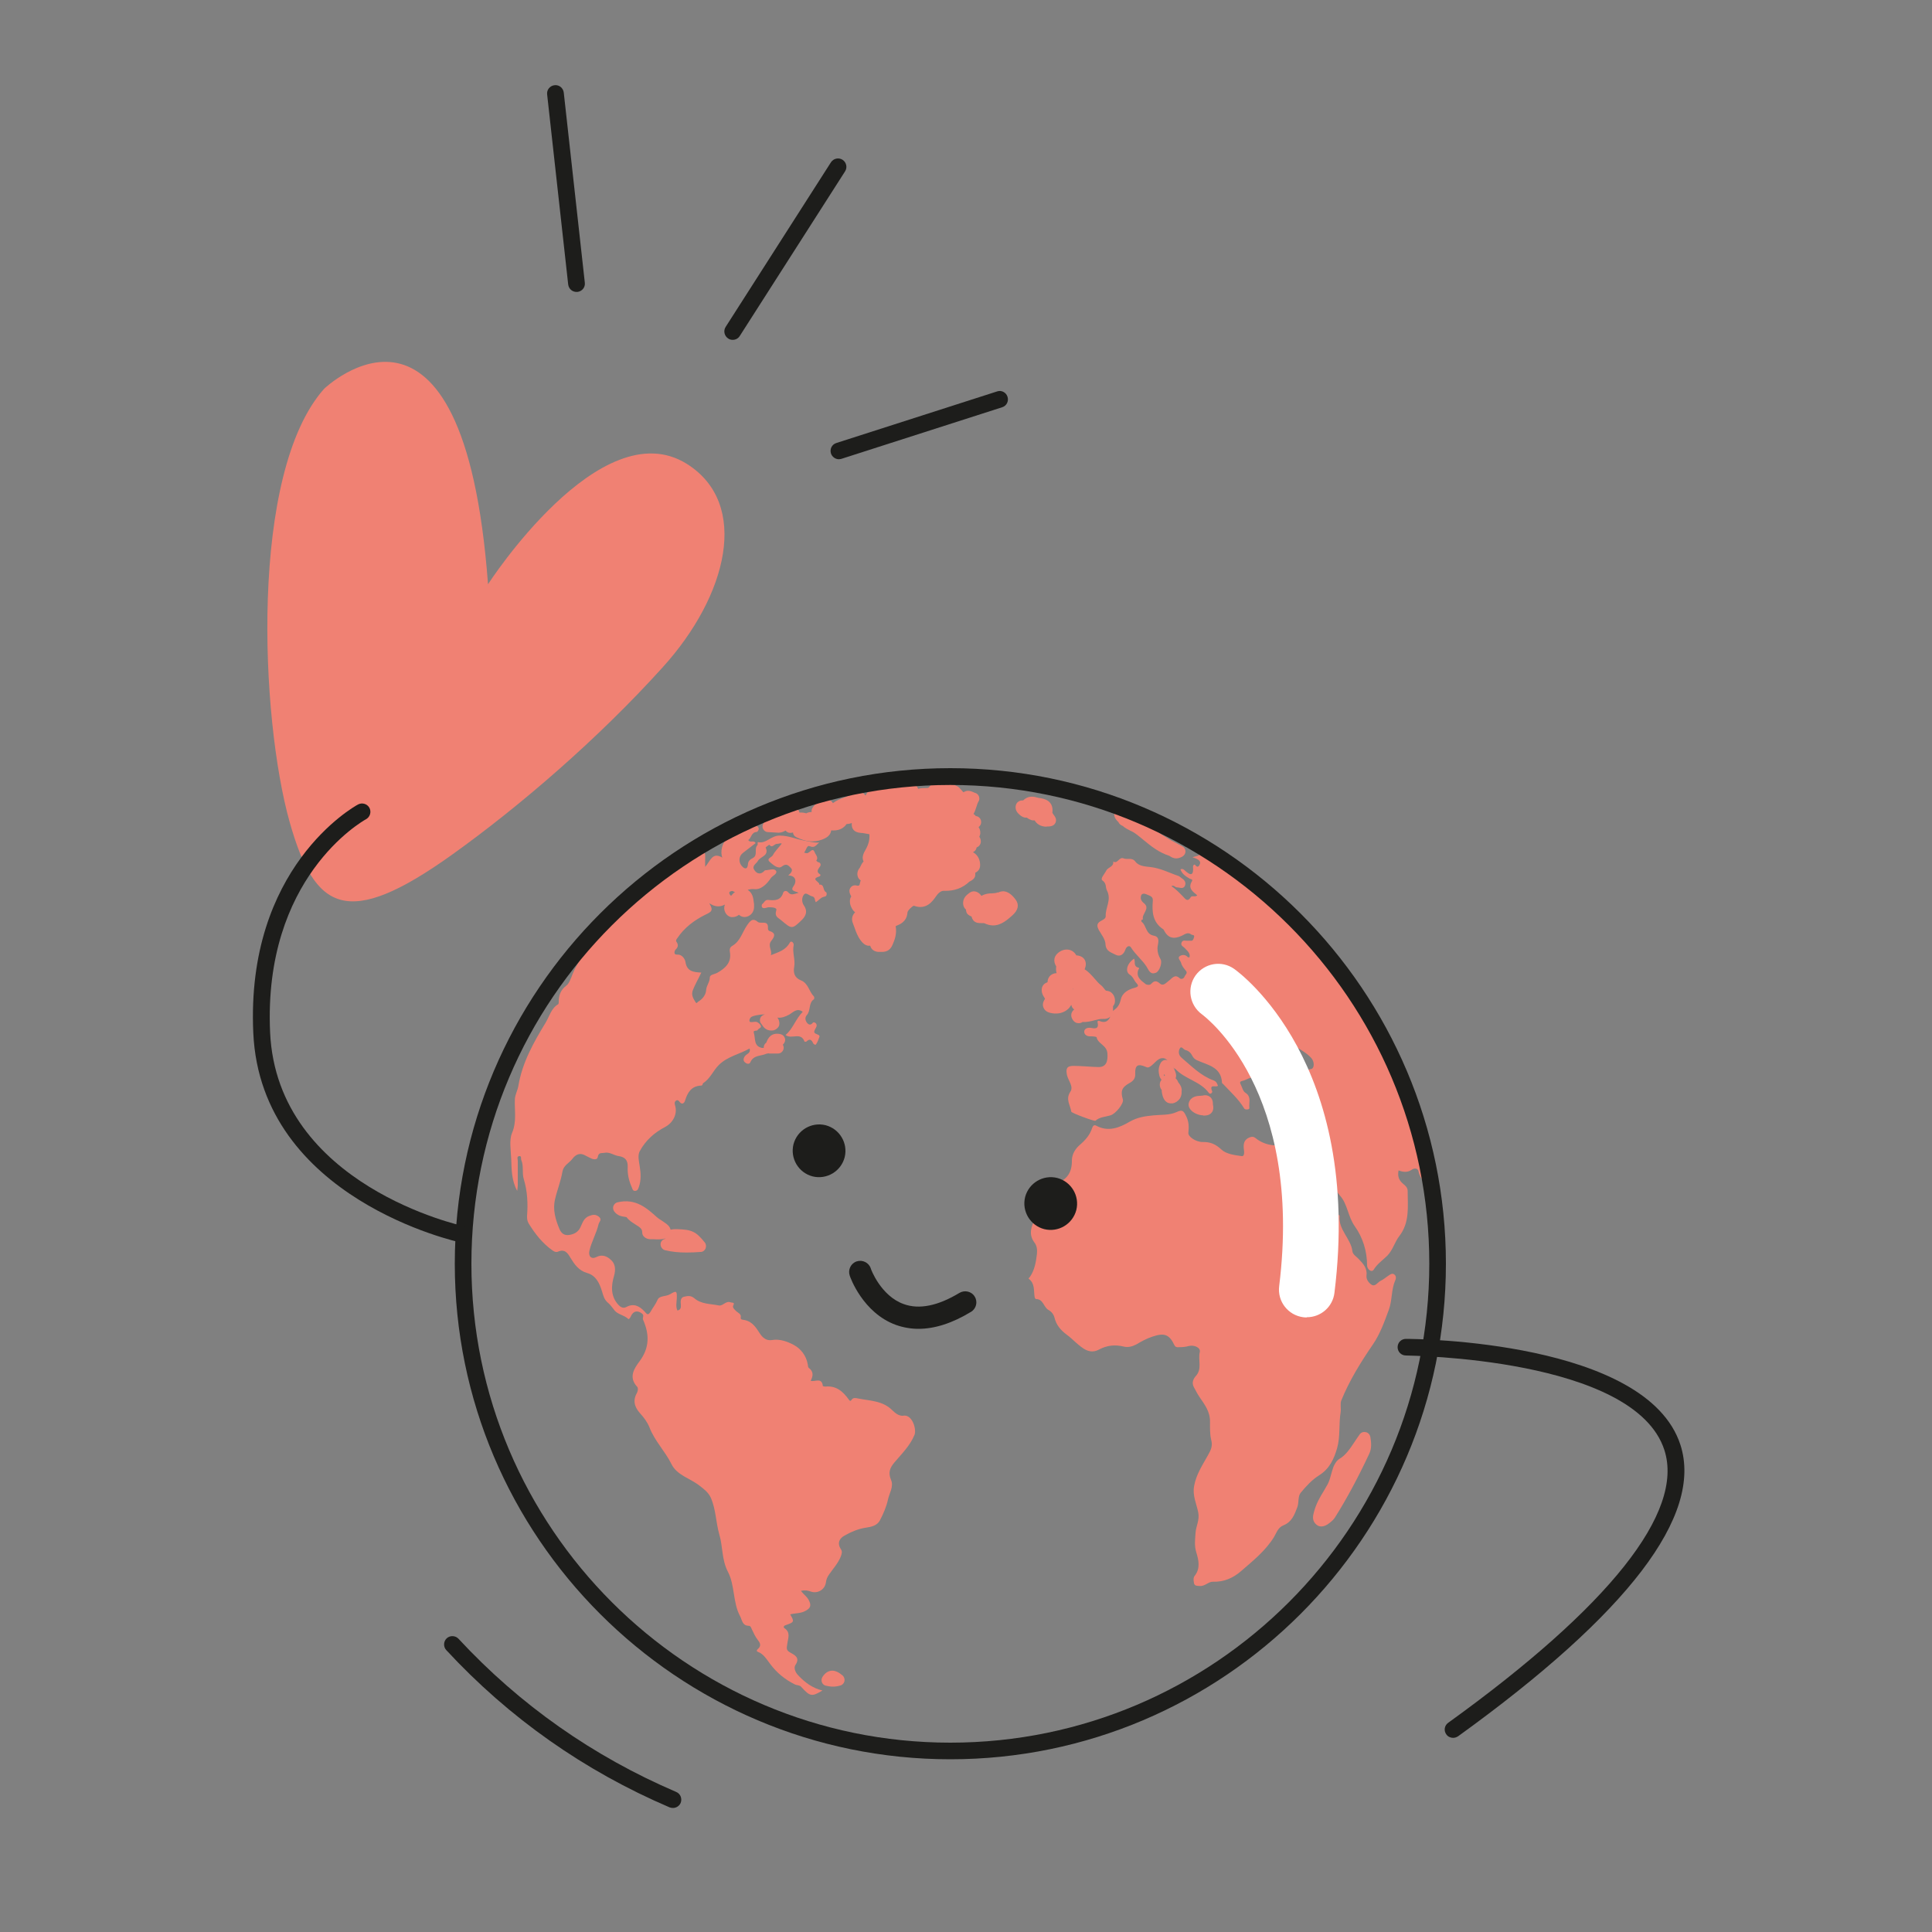 <?xml version="1.0" encoding="utf-8"?>
<svg xmlns="http://www.w3.org/2000/svg" fill="none" height="100%" overflow="visible" preserveAspectRatio="none" style="display: block;" viewBox="0 0 100 100" width="100%">
<rect x="0" y="0" width="100" height="100" fill="#808080" stroke="none"/>
<g id="uklid 1">
<path d="M25.26 30.24C25.26 30.24 31.08 21.21 35.55 24.01C38.83 26.07 37.67 30.82 34.3 34.54C30.94 38.26 26.9 41.73 23.41 44.23C17.96 48.13 16.29 47.15 14.99 42.54C13.48 37.17 12.9 24.47 16.78 20.12C16.78 20.12 23.99 13.2 25.26 30.24Z" fill="#F08173" id="Vector"/>
<path d="M50.47 45.34C50.47 45.34 50.49 45.24 50.48 45.17C50.5 45.17 50.52 45.15 50.54 45.14C50.78 44.99 50.73 44.73 50.72 44.63C50.68 44.4 50.56 44.22 50.36 44.11C50.4 44.09 50.44 44.06 50.47 44.03C50.51 43.99 50.54 43.92 50.55 43.86C50.61 43.84 50.66 43.81 50.71 43.74C50.76 43.67 50.78 43.57 50.76 43.48C50.75 43.41 50.72 43.36 50.69 43.31C50.72 43.25 50.74 43.18 50.74 43.1C50.74 42.99 50.71 42.89 50.65 42.81C50.75 42.74 50.8 42.62 50.78 42.5C50.76 42.36 50.65 42.25 50.51 42.24C50.49 42.21 50.45 42.17 50.39 42.13C50.46 42.01 50.5 41.88 50.54 41.76C50.57 41.66 50.6 41.56 50.65 41.48C50.7 41.4 50.7 41.31 50.67 41.22C50.64 41.14 50.57 41.07 50.48 41.04C50.45 41.04 50.43 41.02 50.4 41.01C50.28 40.96 50.1 40.88 49.92 40.98C49.89 41 49.87 41 49.87 41.01C49.85 40.99 49.8 40.94 49.77 40.9C49.73 40.86 49.69 40.81 49.65 40.77C49.42 40.55 48.8 40.5 48.54 40.52C48.32 40.54 48.18 40.61 48.1 40.73C48.07 40.78 48.05 40.79 47.88 40.79C47.77 40.79 47.67 40.79 47.52 40.83C47.48 40.7 47.37 40.53 46.99 40.54C46.71 40.5 46.45 40.57 46.23 40.63C46.03 40.68 45.85 40.73 45.68 40.7C45.3 40.64 44.98 40.81 44.8 41.18C44.77 41.13 44.72 41.08 44.67 41.05C44.53 40.97 44.34 40.97 44.21 41.06C44.08 41.14 43.92 41.2 43.75 41.26C43.54 41.33 43.31 41.42 43.11 41.57C43.02 41.4 42.84 41.34 42.59 41.43C42.42 41.49 42.19 41.58 42.04 41.84C42.01 41.9 42 41.97 42.01 42.03C41.92 42.03 41.83 42.05 41.76 42.08C41.76 42.08 41.75 42.09 41.74 42.1C41.61 42.06 41.49 42.05 41.38 42.06C41.36 41.94 41.27 41.84 41.14 41.82C40.56 41.71 39.9 42.03 39.52 42.61C39.46 42.7 39.45 42.82 39.5 42.91C39.55 43.01 39.65 43.07 39.75 43.07L40.28 43.1H40.3C40.45 43.1 40.57 43.04 40.66 42.99C40.72 43.06 40.8 43.11 40.89 43.11C40.95 43.11 41 43.1 41.05 43.09C41.05 43.1 41.05 43.12 41.05 43.13C41.07 43.22 41.13 43.29 41.21 43.33C41.43 43.44 41.72 43.55 42.05 43.55C42.27 43.55 42.5 43.5 42.74 43.37C42.94 43.26 43.01 43.1 43.02 42.98C43.38 43.01 43.65 42.9 43.82 42.65C43.92 42.65 44.01 42.63 44.09 42.6C44.07 42.75 44.11 42.86 44.16 42.93C44.24 43.04 44.38 43.1 44.55 43.11C44.63 43.11 44.71 43.13 44.78 43.14C44.85 43.15 44.91 43.16 45 43.18C45.02 43.46 44.96 43.71 44.78 44.02C44.64 44.26 44.62 44.44 44.7 44.59C44.62 44.67 44.57 44.77 44.54 44.84C44.53 44.87 44.51 44.9 44.5 44.92C44.4 45.03 44.35 45.2 44.39 45.34C44.41 45.44 44.47 45.52 44.55 45.57C44.53 45.63 44.51 45.69 44.5 45.76C44.5 45.78 44.49 45.81 44.46 45.83C44.43 45.85 44.38 45.85 44.33 45.83C44.24 45.81 44.13 45.83 44.06 45.9C43.99 45.97 43.95 46.07 43.97 46.16C43.98 46.25 44.02 46.32 44.06 46.4C43.92 46.6 44.03 46.9 44.05 46.93C44.1 47.05 44.17 47.15 44.26 47.22C44.16 47.32 44.03 47.52 44.15 47.8C44.18 47.88 44.21 47.96 44.24 48.04C44.31 48.24 44.39 48.47 44.56 48.69C44.64 48.8 44.76 48.92 44.93 48.95C44.97 48.95 45 48.95 45.04 48.95C45.06 49.01 45.09 49.08 45.15 49.14C45.21 49.2 45.32 49.27 45.49 49.27C45.51 49.27 45.53 49.27 45.54 49.27C45.57 49.27 45.61 49.27 45.65 49.27C45.8 49.27 46.05 49.24 46.19 48.92C46.3 48.67 46.43 48.35 46.36 47.94C46.36 47.94 46.38 47.92 46.44 47.9C46.56 47.85 46.94 47.71 46.97 47.23C46.98 47.13 47.19 46.92 47.3 46.88C47.94 47.12 48.27 46.65 48.45 46.39C48.63 46.13 48.78 46.1 48.88 46.11C49.4 46.12 49.82 45.97 50.18 45.63C50.27 45.59 50.43 45.51 50.48 45.33" fill="#F08173" id="Vector_2"/>
<path d="M70.69 74.13C70.57 74.1 70.45 74.14 70.38 74.24C70.28 74.38 70.19 74.51 70.1 74.65C69.86 75.01 69.65 75.32 69.33 75.51C69.16 75.61 69.06 75.83 69.02 75.92C68.97 76.06 68.93 76.2 68.89 76.34C68.84 76.53 68.79 76.7 68.71 76.84C68.65 76.95 68.58 77.06 68.52 77.17C68.33 77.48 68.13 77.81 68.01 78.26C67.97 78.41 67.89 78.68 68.1 78.88C68.17 78.95 68.26 79.01 68.39 79.01C68.51 79.01 68.66 78.96 68.84 78.81C68.92 78.74 69.02 78.67 69.1 78.54C69.69 77.6 70.26 76.55 70.88 75.23C71 74.96 70.98 74.67 70.93 74.38C70.91 74.26 70.82 74.16 70.71 74.13" fill="#F08173" id="Vector_3"/>
<path d="M51.65 46.18C51.57 46.23 51.47 46.23 51.34 46.24C51.18 46.24 50.99 46.26 50.8 46.37C50.71 46.24 50.59 46.16 50.47 46.14C50.36 46.12 50.24 46.15 50.12 46.26C50.03 46.33 49.84 46.48 49.85 46.76C49.85 46.81 49.87 46.98 50 47.08C50 47.15 50.02 47.23 50.06 47.29C50.13 47.37 50.21 47.41 50.29 47.44C50.3 47.52 50.34 47.58 50.38 47.64C50.5 47.78 50.67 47.78 50.79 47.78C50.82 47.78 50.85 47.78 50.89 47.78C50.91 47.78 50.94 47.78 50.93 47.78C51.1 47.86 51.26 47.9 51.4 47.9C51.83 47.9 52.16 47.59 52.4 47.38C52.7 47.11 52.76 46.84 52.58 46.58C52.17 46.01 51.82 46.11 51.64 46.21" fill="#F08173" id="Vector_4"/>
<path d="M58.1 42.74C58.23 42.86 58.38 42.93 58.51 43C58.58 43.03 58.66 43.07 58.72 43.11C58.88 43.22 59.03 43.35 59.18 43.47C59.57 43.79 59.97 44.12 60.53 44.3C60.6 44.35 60.72 44.43 60.89 44.43C60.98 44.43 61.09 44.4 61.21 44.33C61.3 44.27 61.36 44.18 61.36 44.07C61.36 43.96 61.3 43.86 61.2 43.81L60.92 43.66C60.73 43.56 60.55 43.47 60.39 43.36L60.04 43.14C59.49 42.79 58.97 42.46 58.52 41.99C58.44 41.91 58.3 41.75 58.09 41.75C57.97 41.75 57.85 41.81 57.77 41.91C57.68 42.02 57.56 42.25 57.89 42.55C57.94 42.67 58.04 42.72 58.11 42.75" fill="#F08173" id="Vector_5"/>
<path d="M54.18 42.78C54.25 42.78 54.33 42.78 54.41 42.76C54.51 42.74 54.58 42.68 54.63 42.59C54.67 42.5 54.67 42.4 54.63 42.32C54.6 42.26 54.56 42.2 54.52 42.15C54.5 42.12 54.48 42.09 54.47 42.07C54.55 41.43 54.03 41.34 53.83 41.31C53.78 41.31 53.73 41.29 53.68 41.28C53.33 41.17 53.11 41.28 52.96 41.43C52.88 41.43 52.79 41.43 52.7 41.5C52.64 41.54 52.55 41.65 52.57 41.84C52.59 42.04 52.78 42.18 52.86 42.24C52.97 42.31 53.06 42.33 53.16 42.32C53.16 42.32 53.16 42.32 53.16 42.33C53.31 42.44 53.44 42.48 53.55 42.46C53.65 42.63 53.84 42.79 54.18 42.79" fill="#F08173" id="Vector_6"/>
<path d="M34.44 64.12C34.3 64.14 34.19 64.26 34.19 64.4C34.19 64.54 34.28 64.67 34.42 64.71C34.79 64.8 35.15 64.83 35.53 64.83C35.77 64.83 36.01 64.82 36.27 64.8C36.38 64.8 36.48 64.72 36.52 64.62C36.56 64.52 36.55 64.4 36.48 64.31C36.02 63.74 35.81 63.64 35.02 63.62C34.93 63.62 34.82 63.62 34.71 63.65C34.69 63.56 34.64 63.46 34.51 63.36C34.42 63.29 34.33 63.23 34.24 63.17C34.16 63.12 34.08 63.07 34.01 63.01C33.49 62.54 32.9 62.01 31.97 62.23C31.87 62.25 31.79 62.32 31.75 62.42C31.72 62.51 31.73 62.62 31.79 62.7C31.95 62.92 32.17 62.96 32.32 62.98C32.36 62.98 32.42 63 32.43 63C32.56 63.18 32.74 63.28 32.89 63.38C33.15 63.54 33.24 63.61 33.24 63.79C33.24 64.02 33.47 64.13 33.63 64.14H33.77C33.85 64.14 33.93 64.15 34.01 64.15C34.11 64.15 34.21 64.15 34.31 64.13C34.35 64.13 34.39 64.11 34.43 64.1V64.12H34.44Z" fill="#F08173" id="Vector_7"/>
<path d="M62.27 57.74H62.35C62.43 57.74 62.61 57.73 62.73 57.57C62.78 57.5 62.83 57.38 62.78 57.17C62.78 57.07 62.78 56.88 62.61 56.76C62.54 56.71 62.42 56.66 62.24 56.71C62.22 56.71 62.16 56.71 62.12 56.72C61.97 56.72 61.62 56.75 61.53 57.09C61.51 57.15 61.5 57.28 61.61 57.42C61.75 57.6 62.04 57.73 62.28 57.73" fill="#F08173" id="Vector_8"/>
<path d="M43 86.48C42.83 86.51 42.69 86.61 42.57 86.8C42.52 86.88 42.51 86.98 42.54 87.07C42.57 87.16 42.65 87.23 42.74 87.25C42.87 87.28 42.99 87.3 43.11 87.3C43.24 87.3 43.37 87.28 43.5 87.24C43.61 87.21 43.69 87.12 43.71 87.01C43.73 86.9 43.69 86.79 43.61 86.72C43.44 86.58 43.23 86.44 42.99 86.48" fill="#F08173" id="Vector_9"/>
<path d="M67.26 58.17C67.52 58.15 67.71 57.96 67.76 57.68C67.77 57.6 67.78 57.56 67.73 57.49C67.69 57.36 67.62 57.28 67.51 57.24C67.43 57.21 67.31 57.2 67.19 57.28C66.8 57.32 66.75 57.59 66.75 57.74C66.75 57.9 66.82 58 66.88 58.06C66.98 58.15 67.09 58.16 67.17 58.16C67.2 58.16 67.24 58.16 67.26 58.16" fill="#F08173" id="Vector_10"/>
<path d="M66.59 54.8C66.59 54.8 66.63 54.8 66.65 54.81L66.56 54.95L66.47 54.84C66.47 54.84 66.55 54.8 66.59 54.8ZM60.24 55.61H60.27C60.27 55.61 60.28 55.64 60.3 55.66L60.25 55.7C60.25 55.7 60.25 55.65 60.25 55.61M55.54 51.21V51.17L55.56 51.19C55.56 51.19 55.55 51.21 55.54 51.21ZM74.14 60.9C73.81 58.99 73.25 57.16 72.49 55.39C72.09 54.47 71.6 53.6 71.08 52.74C70.32 51.48 69.58 50.24 68.62 49.12C67.94 48.33 67.21 47.59 66.46 46.86C65.15 45.59 63.66 44.56 62.12 43.6C61.43 43.17 60.73 42.75 59.94 42.52C60.03 42.64 60.12 42.75 60.27 42.81C60.36 42.85 60.74 42.85 60.46 43.15C60.41 43.21 60.5 43.22 60.54 43.24C61.03 43.55 61.52 43.85 62 44.16C62.03 44.18 62.04 44.22 62.07 44.27C61.97 44.3 61.88 44.33 61.72 44.37C61.85 44.42 61.9 44.43 61.95 44.46C62.05 44.51 62.15 44.59 62.11 44.71C62.08 44.8 62 44.96 61.86 44.77C61.82 44.72 61.75 44.78 61.75 44.86C61.79 45.33 61.63 45.34 61.32 45.05C61.29 45.02 61.2 44.94 61.1 45C61.18 45.24 61.38 45.36 61.58 45.48C61.63 45.51 61.76 45.5 61.69 45.62C61.47 45.98 61.75 46.16 61.97 46.34C61.87 46.45 61.7 46.34 61.64 46.43C61.46 46.72 61.35 46.52 61.23 46.4C61.04 46.21 60.86 46.01 60.63 45.87C60.76 45.79 60.82 45.93 60.91 45.93C61.05 45.93 61.23 46.03 61.32 45.87C61.4 45.72 61.35 45.57 61.17 45.46C61.12 45.43 61.07 45.37 61 45.34C60.52 45.18 60.08 44.94 59.56 44.88C59.3 44.85 58.95 44.84 58.77 44.6C58.59 44.36 58.35 44.51 58.16 44.43C57.92 44.33 57.85 44.74 57.62 44.59C57.66 44.87 57.35 44.88 57.26 45.06C57.18 45.23 56.93 45.48 57.06 45.57C57.29 45.73 57.21 45.93 57.29 46.08C57.55 46.57 57.21 46.97 57.23 47.42C57.23 47.52 57.17 47.56 57.07 47.62C56.91 47.71 56.69 47.79 56.87 48.13C57 48.36 57.21 48.61 57.22 48.87C57.24 49.25 57.53 49.3 57.75 49.42C57.98 49.54 58.17 49.39 58.25 49.15C58.31 48.98 58.46 48.91 58.54 49.04C58.77 49.41 59.12 49.68 59.35 50.04C59.47 50.24 59.54 50.46 59.83 50.35C60.02 50.27 60.17 49.82 60.07 49.65C59.97 49.47 59.91 49.31 59.91 49.08C59.91 48.88 60.1 48.5 59.72 48.43C59.29 48.35 59.35 47.91 59.09 47.71C59.06 47.69 59.06 47.59 59.16 47.59C59.07 47.3 59.57 47.03 59.2 46.74C59.06 46.63 59.01 46.49 59.07 46.34C59.11 46.23 59.26 46.25 59.34 46.29C59.48 46.36 59.69 46.38 59.67 46.62C59.62 47.2 59.66 47.74 60.21 48.1C60.23 48.11 60.24 48.14 60.25 48.16C60.46 48.56 60.75 48.63 61.18 48.43C61.31 48.37 61.48 48.22 61.66 48.37C61.72 48.41 61.85 48.37 61.8 48.52C61.77 48.61 61.75 48.72 61.6 48.69C61.56 48.69 61.52 48.69 61.49 48.69C61.38 48.71 61.23 48.62 61.16 48.78C61.09 48.95 61.25 48.99 61.32 49.07C61.44 49.21 61.62 49.32 61.57 49.55C61.53 49.55 61.5 49.55 61.49 49.55C61.36 49.4 61.18 49.4 61.05 49.5C60.94 49.59 61.1 49.72 61.13 49.83C61.17 49.99 61.27 50.11 61.37 50.23C61.5 50.37 61.35 50.45 61.31 50.55C61.26 50.69 61.11 50.68 61.07 50.64C60.8 50.39 60.67 50.64 60.49 50.77C60.36 50.86 60.22 51.06 60.04 50.91C59.86 50.75 59.74 50.75 59.58 50.93C59.52 50.99 59.37 50.99 59.29 50.93C59.06 50.75 58.8 50.58 58.91 50.22C58.92 50.17 59.02 50.11 58.91 50.08C58.65 50.01 58.78 49.77 58.7 49.62C58.34 49.86 58.21 50.28 58.48 50.45C58.66 50.57 58.69 50.74 58.81 50.87C58.93 51 58.96 51.07 58.72 51.13C58.41 51.21 58.09 51.39 58.02 51.71C57.96 51.95 57.89 52.11 57.7 52.25C57.67 52.27 57.64 52.3 57.61 52.33C57.61 52.26 57.61 52.19 57.61 52.14C57.61 52.12 57.61 52.1 57.61 52.08C57.68 52 57.72 51.9 57.71 51.78C57.71 51.61 57.63 51.45 57.49 51.35C57.44 51.31 57.31 51.28 57.27 51.28C57.25 51.28 57.23 51.28 57.15 51.17C57.1 51.11 57.05 51.04 56.97 50.98C56.87 50.9 56.77 50.79 56.67 50.67C56.52 50.5 56.36 50.31 56.14 50.17C56.2 50.03 56.24 49.84 56.14 49.67C56.06 49.54 55.91 49.46 55.71 49.45C55.63 49.3 55.49 49.19 55.33 49.16C55.15 49.12 54.94 49.18 54.78 49.31C54.44 49.59 54.6 49.91 54.67 50.02C54.65 50.16 54.66 50.27 54.69 50.37C54.57 50.37 54.44 50.41 54.33 50.53C54.26 50.62 54.22 50.72 54.22 50.84C53.94 50.93 53.91 51.16 53.92 51.27C53.92 51.44 54.01 51.56 54.06 51.64C54.07 51.66 54.08 51.68 54.09 51.7C53.98 51.86 53.95 52.01 54.01 52.15C54.1 52.39 54.36 52.43 54.49 52.45C54.55 52.46 54.6 52.46 54.66 52.46C54.89 52.46 55.11 52.38 55.28 52.23C55.35 52.17 55.4 52.09 55.45 52.01C55.47 52.11 55.51 52.19 55.6 52.25C55.37 52.43 55.46 52.67 55.49 52.72C55.56 52.87 55.66 52.93 55.74 52.95C55.77 52.95 55.81 52.96 55.84 52.96C55.92 52.96 55.99 52.93 56.03 52.9C56.26 52.91 56.46 52.86 56.65 52.81C56.81 52.77 56.96 52.73 57.09 52.74C57.25 52.75 57.38 52.71 57.47 52.62C57.38 52.82 57.23 52.98 56.92 52.85C56.81 52.8 56.8 52.88 56.81 52.92C56.9 53.3 56.63 53.23 56.44 53.2C56.26 53.18 56.11 53.26 56.12 53.41C56.12 53.55 56.26 53.65 56.44 53.64C56.55 53.64 56.75 53.65 56.76 53.69C56.83 54.04 57.29 54.09 57.32 54.53C57.35 54.93 57.26 55.25 56.83 55.23C56.41 55.22 55.99 55.17 55.56 55.17C55.2 55.17 55.16 55.33 55.23 55.66C55.3 55.94 55.58 56.25 55.4 56.51C55.14 56.9 55.4 57.2 55.45 57.54C55.46 57.61 56.65 58.05 56.7 58.01C56.92 57.81 57.22 57.81 57.48 57.73C57.75 57.65 58.18 57.11 58.12 56.91C57.99 56.48 58.06 56.28 58.46 56.06C58.66 55.95 58.77 55.82 58.76 55.58C58.74 55.14 58.89 55.04 59.3 55.22C59.41 55.27 59.44 55.26 59.54 55.2C59.76 55.06 59.92 54.75 60.2 54.77C60.3 54.77 60.37 54.83 60.43 54.89C60.4 54.88 60.36 54.86 60.33 54.86C60.22 54.86 60.12 54.93 60.07 55.03C59.93 55.3 59.97 55.52 60.01 55.68C60.03 55.76 60.07 55.83 60.12 55.89C60.07 55.95 60.03 56.03 60.03 56.13C60.03 56.21 60.04 56.31 60.13 56.42C60.13 56.48 60.13 56.53 60.15 56.61C60.23 57.02 60.44 57.11 60.61 57.11C60.64 57.11 60.68 57.11 60.7 57.11C60.85 57.08 60.98 56.99 61.07 56.86C61.14 56.75 61.17 56.62 61.16 56.49C61.19 56.28 61.07 56.13 61.01 56.05C61 56.03 60.98 56.02 60.98 56.01C60.97 55.96 60.92 55.88 60.85 55.81C60.91 55.66 60.85 55.52 60.82 55.44C60.8 55.37 60.76 55.3 60.72 55.23C60.74 55.26 60.76 55.29 60.79 55.31C60.79 55.31 60.82 55.31 60.83 55.32C61.32 55.86 62.13 55.96 62.57 56.57C62.65 56.67 62.77 56.55 62.74 56.48C62.57 56.08 62.94 56.3 63.04 56.2C63 56.09 62.97 55.98 62.81 55.92C62.15 55.68 61.67 55.18 61.15 54.74C60.98 54.59 61 54.4 61.06 54.28C61.15 54.1 61.25 54.33 61.36 54.35C61.53 54.39 61.64 54.5 61.72 54.66C61.77 54.75 61.84 54.83 61.96 54.88C62.51 55.13 63.21 55.22 63.25 56.04C63.25 56.07 63.29 56.1 63.32 56.12C63.69 56.52 64.1 56.88 64.39 57.36C64.44 57.44 64.52 57.43 64.59 57.42C64.7 57.41 64.66 57.31 64.66 57.24C64.66 57 64.75 56.74 64.46 56.56C64.33 56.48 64.29 56.26 64.21 56.11C64.16 56.02 64.2 55.97 64.29 55.95C64.53 55.91 64.72 55.69 65.01 55.8C65.18 55.86 65.36 55.72 65.44 55.58C65.52 55.45 65.35 55.35 65.27 55.25C65.22 55.17 65.11 55.15 65.11 55.02C65.12 54.57 65.11 54.12 65.14 53.67C65.14 53.53 65.27 53.34 65.37 53.42C65.5 53.53 65.85 53.47 65.76 53.84C65.73 53.97 65.92 54.12 66.11 54.13C66.21 54.13 66.3 54.15 66.34 54.01C66.38 53.88 66.35 53.75 66.26 53.72C66.06 53.66 66.05 53.48 66.14 53.42C66.25 53.35 66.37 53.12 66.49 53.25C66.59 53.35 66.82 53.49 66.7 53.68C66.59 53.86 66.69 53.91 66.8 53.99C67.15 54.26 67.57 54.43 67.87 54.76C68.04 54.95 68.04 55.29 67.87 55.33C67.64 55.38 67.33 55.44 67.17 55.31C67.11 55.26 67.05 55.23 66.99 55.2C67 55.17 67.01 55.13 67.01 55.1C67.01 55.01 66.97 54.93 66.91 54.87C66.81 54.79 66.65 54.71 66.42 54.82C66.32 54.87 66.25 54.97 66.25 55.08C66.25 55.16 66.29 55.24 66.35 55.3C66.16 55.41 65.97 55.54 65.76 55.54C65.75 55.54 65.73 55.6 65.73 55.64C65.71 55.88 65.55 55.96 65.34 55.95C65.11 55.95 65.06 56.07 65.14 56.23C65.33 56.61 65.51 57 65.89 57.24C66.01 57.32 66.28 57.42 66.3 57.39C66.49 57.11 66.7 57.21 66.92 57.32C67.04 57.37 67.17 57.35 67.29 57.3C67.64 57.13 67.82 57.23 67.85 57.64C67.88 58.05 67.87 58.47 67.88 58.88C67.88 58.96 67.89 59.09 67.8 59.11C67.39 59.21 66.99 59.34 66.57 59.37C66.46 59.37 66.27 59.29 66.12 59.29C65.7 59.29 65.31 59.17 64.99 58.91C64.88 58.82 64.79 58.83 64.68 58.87C64.4 58.98 64.35 59.19 64.38 59.47C64.4 59.6 64.43 59.86 64.27 59.84C63.9 59.79 63.46 59.73 63.22 59.5C62.91 59.21 62.63 59.1 62.24 59.11C61.9 59.11 61.48 58.83 61.51 58.63C61.54 58.33 61.54 58.07 61.4 57.78C61.26 57.49 61.2 57.42 60.9 57.56C60.53 57.73 60.1 57.69 59.72 57.73C59.27 57.77 58.87 57.83 58.47 58.06C57.94 58.37 57.37 58.6 56.75 58.27C56.64 58.21 56.58 58.25 56.53 58.38C56.42 58.74 56.18 59.01 55.89 59.26C55.67 59.45 55.48 59.73 55.48 60.07C55.49 60.66 55.25 61.04 54.7 61.25C54.59 61.29 54.5 61.38 54.46 61.45C54.16 61.98 53.87 62.52 53.59 63.06C53.38 63.47 53.22 63.88 53.54 64.31C53.68 64.49 53.69 64.7 53.67 64.92C53.62 65.33 53.55 65.74 53.31 66.09C53.28 66.13 53.21 66.17 53.26 66.2C53.57 66.44 53.5 66.8 53.55 67.12C53.55 67.17 53.6 67.24 53.62 67.24C54.01 67.23 54.01 67.67 54.28 67.81C54.41 67.88 54.54 68.03 54.58 68.2C54.67 68.58 54.9 68.85 55.21 69.08C55.39 69.21 55.54 69.36 55.7 69.5C56.03 69.78 56.39 70.12 56.89 69.85C57.3 69.63 57.72 69.59 58.17 69.7C58.38 69.75 58.6 69.7 58.81 69.59C59.08 69.43 59.35 69.28 59.66 69.18C60.26 68.98 60.52 69.06 60.79 69.63C60.84 69.73 60.93 69.74 61.01 69.73C61.18 69.73 61.36 69.72 61.53 69.67C61.81 69.6 62.16 69.75 62.1 69.99C62 70.4 62.24 70.85 61.89 71.23C61.8 71.33 61.65 71.55 61.8 71.81C61.89 71.97 61.97 72.14 62.08 72.3C62.34 72.69 62.64 73.05 62.63 73.6C62.63 73.9 62.62 74.24 62.69 74.52C62.78 74.85 62.67 75.06 62.53 75.31C62.25 75.82 61.92 76.3 61.81 76.9C61.71 77.4 61.93 77.83 62.02 78.28C62.1 78.68 61.9 79 61.88 79.35C61.86 79.68 61.81 80 61.92 80.35C62.04 80.74 62.14 81.18 61.84 81.56C61.75 81.67 61.78 81.81 61.8 81.94C61.83 82.1 61.97 82.08 62.09 82.09C62.36 82.12 62.55 81.86 62.78 81.87C63.36 81.89 63.84 81.67 64.25 81.31C64.86 80.78 65.5 80.27 65.94 79.56C66.07 79.34 66.15 79.06 66.43 78.95C66.86 78.78 67 78.41 67.15 78.01C67.24 77.76 67.17 77.46 67.32 77.27C67.6 76.93 67.91 76.59 68.28 76.36C68.82 76.02 69.05 75.51 69.21 74.95C69.38 74.35 69.29 73.71 69.39 73.1C69.42 72.9 69.36 72.68 69.42 72.5C69.84 71.46 70.43 70.51 71.06 69.59C71.43 69.05 71.65 68.43 71.88 67.81C72.07 67.31 72 66.76 72.22 66.27C72.26 66.18 72.28 66.04 72.16 65.96C72.07 65.9 71.99 65.94 71.89 66.01C71.75 66.1 71.62 66.22 71.47 66.29C71.31 66.36 71.18 66.63 70.98 66.49C70.85 66.4 70.71 66.23 70.73 66.03C70.78 65.65 70.56 65.41 70.33 65.17C70.21 65.04 70.02 64.94 70 64.76C69.92 64.1 69.26 63.65 69.34 62.93C69.34 62.91 69.3 62.9 69.29 62.88C68.94 62.1 68.42 61.4 68.12 60.59C68.09 60.51 67.95 60.44 68.09 60.35C68.22 60.26 68.28 60.33 68.39 60.42C68.88 60.81 68.97 61.45 69.37 61.9C69.75 62.33 69.77 62.98 70.13 63.48C70.54 64.06 70.76 64.76 70.76 65.5C70.76 65.69 70.99 65.89 71.1 65.72C71.29 65.41 71.58 65.22 71.82 64.98C72.1 64.68 72.19 64.29 72.42 63.99C72.98 63.27 72.86 62.45 72.86 61.64C72.86 61.46 72.73 61.36 72.61 61.26C72.4 61.08 72.33 60.87 72.39 60.58C72.63 60.67 72.85 60.7 73.08 60.54C73.19 60.46 73.4 60.44 73.43 60.66C73.49 61.02 73.88 61.25 73.78 61.66C73.77 61.71 73.87 61.81 73.94 61.84C74.01 61.88 74.05 61.91 74.06 62C74.17 62.91 74.39 63.81 74.38 64.74C74.38 64.83 74.38 64.92 74.4 65C74.54 65.6 74.56 66.21 74.56 66.82C74.56 66.78 74.56 66.74 74.57 66.71C74.68 64.78 74.55 62.88 74.22 60.98" fill="#F08173" id="Vector_11"/>
<path d="M74.41 67.43C74.41 67.43 74.47 67.45 74.48 67.4C74.48 67.18 74.48 66.97 74.48 66.75C74.46 66.96 74.44 67.17 74.42 67.39C74.42 67.4 74.42 67.42 74.42 67.43" fill="#F08173" id="Vector_12"/>
<path d="M38.05 46.17C38.05 46.17 38.02 46.19 38 46.2C37.94 46.25 37.89 46.31 37.84 46.37C37.83 46.36 37.82 46.34 37.8 46.33C37.76 46.29 37.72 46.21 37.77 46.16C37.81 46.13 37.9 46.1 37.94 46.13C37.97 46.15 38.01 46.16 38.04 46.17M39.71 53.01C39.71 53.01 39.71 53 39.71 52.99L39.73 53.02C39.73 53.02 39.72 53.02 39.72 53.01M46.72 73.28C46.5 73.28 46.34 73.14 46.19 73C45.69 72.49 45.02 72.51 44.39 72.38C44.29 72.36 44.16 72.33 44.08 72.45C44.04 72.52 43.99 72.53 43.94 72.45C43.64 72.03 43.29 71.71 42.72 71.77C42.68 71.77 42.59 71.75 42.59 71.74C42.54 71.27 42.18 71.54 41.96 71.47C42.09 71.22 42.12 70.99 41.86 70.8C41.82 70.77 41.82 70.68 41.81 70.62C41.73 70.16 41.44 69.8 41.08 69.61C40.76 69.44 40.36 69.29 39.96 69.36C39.58 69.42 39.39 69.12 39.27 68.93C39.06 68.6 38.85 68.36 38.46 68.31C38.39 68.31 38.33 68.28 38.34 68.2C38.38 68.01 38.21 67.96 38.11 67.87C38.02 67.78 37.9 67.68 37.95 67.58C38.05 67.39 37.9 67.44 37.82 67.41C37.57 67.31 37.42 67.61 37.21 67.57C36.77 67.48 36.29 67.51 35.93 67.19C35.75 67.04 35.57 67.08 35.4 67.12C35.22 67.16 35.22 67.36 35.24 67.53C35.25 67.67 35.24 67.8 35.06 67.83C34.97 67.62 35.02 67.42 35.03 67.22C35.04 66.82 35.03 66.78 34.68 66.99C34.46 67.12 34.12 67.05 34.03 67.29C33.94 67.5 33.8 67.67 33.7 67.85C33.54 68.14 33.48 68.01 33.34 67.86C33.08 67.59 32.79 67.45 32.42 67.65C32.25 67.74 32.11 67.65 32.01 67.54C31.6 67.1 31.63 66.55 31.78 66.05C31.88 65.71 31.84 65.42 31.65 65.24C31.48 65.07 31.22 64.89 30.88 65.06C30.61 65.2 30.44 65.03 30.51 64.73C30.62 64.26 30.87 63.84 30.98 63.37C31.01 63.23 31.19 63.13 30.99 62.97C30.82 62.84 30.67 62.87 30.49 62.94C30.21 63.05 30.15 63.3 30.04 63.53C29.93 63.76 29.73 63.88 29.47 63.92C29.22 63.96 29.06 63.85 28.96 63.62C28.75 63.12 28.6 62.61 28.73 62.07C28.84 61.59 29.03 61.13 29.11 60.65C29.17 60.31 29.45 60.21 29.62 59.99C29.8 59.75 30.02 59.64 30.32 59.82C30.39 59.86 30.48 59.9 30.56 59.94C30.68 60.01 30.91 60.06 30.94 59.89C30.98 59.63 31.14 59.7 31.28 59.67C31.56 59.61 31.78 59.81 32.03 59.84C32.36 59.89 32.5 60.06 32.49 60.4C32.47 60.76 32.55 61.12 32.7 61.45C32.73 61.51 32.74 61.66 32.89 61.64C33.01 61.62 33.03 61.54 33.07 61.43C33.19 61.08 33.17 60.72 33.11 60.36C33.07 60.1 33 59.81 33.11 59.59C33.41 59.03 33.87 58.62 34.43 58.33C34.84 58.11 35.08 57.65 34.94 57.21C34.91 57.11 34.91 57.03 34.99 56.97C35.08 56.91 35.13 56.97 35.19 57.05C35.31 57.19 35.42 57.1 35.46 56.96C35.59 56.54 35.79 56.21 36.29 56.19C36.38 56.19 36.36 56.09 36.4 56.06C36.76 55.83 36.91 55.42 37.2 55.13C37.65 54.68 38.27 54.57 38.8 54.27C38.87 54.51 38.66 54.54 38.57 54.65C38.48 54.76 38.45 54.89 38.55 54.98C38.62 55.05 38.78 55.12 38.84 54.98C39 54.6 39.39 54.67 39.67 54.54C39.7 54.53 39.75 54.53 39.78 54.52C39.79 54.52 39.8 54.53 39.82 54.53H40.27C40.4 54.53 40.51 54.44 40.55 54.32C40.58 54.24 40.56 54.15 40.52 54.07L40.54 54.05C40.62 53.97 40.66 53.86 40.63 53.75C40.6 53.64 40.52 53.56 40.41 53.53C39.91 53.41 39.75 53.76 39.69 53.9C39.68 53.93 39.66 53.97 39.65 53.98C39.56 54.04 39.53 54.14 39.53 54.24C39.5 54.24 39.47 54.24 39.44 54.24C39 54.15 39.11 53.75 39.02 53.47C38.96 53.29 39.18 53.39 39.22 53.31C39.26 53.22 39.43 53.21 39.38 53.09C39.35 53.01 39.26 52.94 39.18 52.9C39.12 52.87 39.03 52.9 38.96 52.9C38.89 52.9 38.79 52.93 38.79 52.82C38.79 52.77 38.82 52.7 38.86 52.66C38.93 52.58 39.3 52.51 39.59 52.5C39.56 52.51 39.52 52.53 39.5 52.54C39.42 52.58 39.36 52.65 39.34 52.74C39.32 52.83 39.34 52.92 39.4 52.99L39.44 53.04C39.5 53.14 39.64 53.34 39.91 53.34C39.95 53.34 39.99 53.34 40.04 53.33C40.15 53.3 40.24 53.23 40.3 53.14C40.36 53.03 40.35 52.9 40.3 52.77C40.28 52.73 40.26 52.7 40.24 52.67C40.44 52.7 40.64 52.63 40.86 52.51C41.05 52.4 41.25 52.15 41.55 52.37C41.18 52.74 41.04 53.26 40.66 53.57C40.97 53.82 41.45 53.39 41.64 53.91C41.64 53.92 41.72 53.93 41.74 53.91C41.91 53.74 42.01 53.82 42.09 54C42.11 54.05 42.21 54.11 42.24 54.05C42.32 53.93 42.37 53.79 42.42 53.65C42.42 53.63 42.4 53.58 42.37 53.57C42.1 53.46 42.09 53.45 42.24 53.18C42.29 53.09 42.27 53.04 42.24 52.98C42.2 52.92 42.11 52.9 42.08 52.93C41.95 53.1 41.83 53.03 41.75 52.91C41.67 52.79 41.66 52.65 41.77 52.53C41.97 52.3 41.84 51.91 42.13 51.72C42.15 51.71 42.15 51.6 42.13 51.58C41.87 51.32 41.84 50.89 41.45 50.74C41.12 50.61 41.05 50.34 41.11 50.03C41.17 49.66 41 49.29 41.08 48.92C41.1 48.8 40.95 48.66 40.88 48.79C40.67 49.18 40.3 49.28 39.9 49.44C39.98 49.18 39.72 48.96 39.92 48.7C40.07 48.51 40.2 48.3 39.83 48.19C39.75 48.16 39.74 48.07 39.75 47.99C39.75 47.78 39.63 47.75 39.46 47.76C39.39 47.76 39.29 47.76 39.24 47.73C38.96 47.49 38.84 47.65 38.67 47.89C38.42 48.25 38.32 48.72 37.9 48.96C37.76 49.04 37.76 49.17 37.78 49.28C37.87 49.82 37.55 50.11 37.13 50.35C36.99 50.43 36.74 50.44 36.74 50.59C36.74 50.84 36.56 51.01 36.55 51.25C36.53 51.5 36.36 51.72 36.13 51.85C36.09 51.88 36.06 51.97 36 51.87C35.88 51.67 35.76 51.5 35.87 51.23C35.99 50.93 36.15 50.66 36.3 50.34C35.89 50.32 35.55 50.28 35.48 49.79C35.46 49.67 35.33 49.39 35.04 49.41C34.85 49.42 34.91 49.22 34.96 49.16C35.11 49.02 35.12 48.9 35.01 48.74C34.97 48.68 35.01 48.62 35.05 48.57C35.42 48.01 35.95 47.62 36.52 47.34C36.81 47.2 36.95 47.14 36.71 46.75C37.04 46.97 37.29 46.94 37.52 46.82C37.47 46.95 37.47 47.09 37.54 47.23C37.6 47.35 37.71 47.44 37.84 47.47C37.87 47.47 37.9 47.47 37.92 47.47C38.04 47.47 38.16 47.42 38.25 47.35C38.38 47.47 38.56 47.5 38.73 47.42C38.91 47.34 39.03 47.16 39.03 46.94C39.03 46.93 39.03 46.92 39.03 46.91V46.8C39.01 46.7 39.01 46.61 38.99 46.52C38.94 46.25 38.81 46.13 38.7 46.06C38.8 46.03 38.91 46.01 39.02 46.02C39.39 46.07 39.69 45.76 39.9 45.45C39.99 45.32 40.25 45.23 40.17 45.08C40.09 44.94 39.85 45.02 39.68 45.04C39.64 45.04 39.59 45.04 39.57 45.07C39.39 45.27 39.19 45.25 39.05 45.04C38.89 44.81 39.15 44.71 39.23 44.56C39.35 44.33 39.83 44.3 39.63 43.87C39.63 43.85 39.75 43.77 39.82 43.72C39.97 43.93 40.08 43.67 40.21 43.68C40.31 43.68 40.43 43.62 40.46 43.67C40.29 43.89 40.11 44.06 40 44.27C39.94 44.38 39.64 44.44 39.85 44.62C40.02 44.77 40.28 45 40.47 44.85C40.71 44.66 40.82 44.81 40.93 44.92C41.06 45.04 40.96 45.18 40.8 45.31C41.26 45.33 41.2 45.69 41.09 45.84C40.88 46.12 41.12 46.11 41.34 46.21C41.08 46.28 40.94 46.36 40.79 46.18C40.71 46.08 40.57 46.11 40.54 46.2C40.42 46.61 40.1 46.62 39.77 46.58C39.59 46.56 39.56 46.72 39.46 46.79C39.42 46.81 39.4 46.95 39.48 46.99C39.58 47.04 39.7 46.96 39.78 46.96C39.92 46.96 40.24 46.96 40.18 47.12C40.08 47.43 40.26 47.49 40.42 47.62C40.99 48.1 40.99 48.11 41.51 47.61C41.73 47.39 41.81 47.14 41.6 46.85C41.49 46.69 41.5 46.45 41.6 46.32C41.71 46.15 41.88 46.36 42.02 46.39C42.22 46.43 42.15 46.6 42.23 46.7C42.38 46.6 42.49 46.44 42.68 46.41C42.83 46.39 42.79 46.19 42.76 46.18C42.57 46.1 42.69 45.75 42.4 45.79C42.47 45.65 41.92 45.51 42.4 45.37C42.46 45.35 42.49 45.28 42.45 45.26C42.22 45.12 42.35 44.99 42.45 44.84C42.5 44.76 42.48 44.64 42.33 44.62L42.25 44.55C42.38 44.38 42.21 44.23 42.17 44.12C42.06 43.82 41.91 44.17 41.76 44.16C41.72 44.16 41.69 44.15 41.62 44.13C41.73 44.01 41.76 43.73 41.91 43.8C42.19 43.92 42.25 43.71 42.41 43.61C42.14 43.63 41.88 43.55 41.64 43.51C41.21 43.44 40.83 43.25 40.35 43.25C39.9 43.25 39.66 43.68 39.24 43.59C39.19 43.58 39.24 43.71 39.2 43.75C39.02 43.94 39.24 44.27 38.97 44.41C38.82 44.49 38.72 44.56 38.71 44.76C38.69 44.98 38.56 45.01 38.4 44.83C38.22 44.63 38.23 44.32 38.45 44.15C38.67 43.98 38.89 43.81 39.11 43.64C39.02 43.46 38.83 43.65 38.73 43.48C38.9 43.37 38.88 43.07 39.18 43.06C39.2 43.06 39.33 42.92 39.24 42.81C39.17 42.72 39.11 42.74 39.01 42.79C38.54 43.03 38.07 43.24 37.6 43.48C37.4 43.58 37.26 44.1 37.39 44.39C36.87 44.08 36.77 44.56 36.5 44.87C36.5 44.62 36.49 44.48 36.5 44.35C36.52 44.12 36.41 44.03 36.2 44.04C36.19 44.04 36.17 44.03 36.16 44.01C36.16 43.95 36.16 43.9 36.16 43.84C35.53 44.15 34.97 44.59 34.39 44.99C33.93 45.31 33.54 45.73 33.09 46.06C32.67 46.37 32.27 46.69 31.92 47.08C31.43 47.73 30.96 48.4 30.47 49.06C30.16 49.47 29.84 49.91 29.64 50.41C29.56 50.62 29.45 50.92 29.32 51.01C29 51.25 28.92 51.53 28.92 51.88C28.92 51.91 28.91 51.97 28.89 51.98C28.53 52.19 28.44 52.6 28.25 52.92C27.62 53.95 27.03 55 26.83 56.21C26.79 56.44 26.67 56.64 26.65 56.88C26.62 57.47 26.76 58.04 26.5 58.65C26.35 59.01 26.44 59.54 26.46 59.98C26.48 60.51 26.47 61.09 26.77 61.64C26.78 61.52 26.8 61.44 26.8 61.36C26.8 60.93 26.8 60.51 26.8 60.08C26.8 60 26.73 59.85 26.88 59.84C27.01 59.83 26.95 59.97 26.98 60.04C27.12 60.36 27.01 60.71 27.11 61.03C27.3 61.65 27.33 62.3 27.28 62.94C27.28 63.06 27.28 63.18 27.36 63.32C27.7 63.87 28.08 64.36 28.61 64.73C28.71 64.8 28.8 64.82 28.87 64.79C29.23 64.63 29.38 64.85 29.53 65.11C29.74 65.45 29.96 65.77 30.39 65.89C30.86 66.02 31.04 66.45 31.16 66.84C31.23 67.08 31.28 67.28 31.48 67.44C31.61 67.55 31.71 67.71 31.82 67.84C31.99 68.04 32.31 68.07 32.52 68.27C32.55 68.3 32.61 68.22 32.65 68.14C32.77 67.85 33 67.81 33.23 67.99C33.37 68.09 33.23 68.21 33.29 68.32C33.61 69.05 33.63 69.75 33.11 70.45C32.84 70.81 32.51 71.28 32.98 71.78C33.04 71.85 33.02 71.97 32.98 72.07C32.75 72.47 32.82 72.8 33.12 73.14C33.32 73.36 33.51 73.61 33.62 73.89C33.89 74.59 34.43 75.12 34.76 75.79C35.04 76.36 35.73 76.52 36.21 76.9C36.44 77.08 36.66 77.24 36.79 77.52C37.06 78.13 37.05 78.79 37.23 79.42C37.42 80.05 37.35 80.72 37.67 81.34C38.05 82.06 37.92 82.94 38.31 83.66C38.41 83.85 38.42 84.14 38.74 84.15C38.85 84.15 38.87 84.23 38.91 84.32C39 84.5 39.08 84.7 39.2 84.85C39.34 85.03 39.43 85.18 39.22 85.36C39.18 85.4 39.13 85.46 39.23 85.5C39.53 85.61 39.69 85.9 39.86 86.12C40.21 86.59 40.62 86.92 41.13 87.18C41.24 87.24 41.38 87.21 41.47 87.31C41.93 87.82 42.02 87.83 42.57 87.5C42.06 87.38 41.67 87.09 41.32 86.72C41.15 86.55 41.08 86.32 41.17 86.18C41.44 85.79 41.1 85.65 40.91 85.54C40.67 85.41 40.72 85.3 40.75 85.09C40.78 84.82 40.94 84.5 40.61 84.28C40.54 84.23 40.55 84.16 40.66 84.12C41.12 83.96 41.12 83.94 40.9 83.56C41.15 83.49 41.4 83.52 41.65 83.4C41.95 83.25 42.02 83.11 41.85 82.8C41.75 82.62 41.58 82.52 41.46 82.34C41.66 82.3 41.82 82.32 41.97 82.38C42.32 82.5 42.7 82.28 42.75 81.9C42.77 81.74 42.82 81.63 42.91 81.5C43.12 81.19 43.38 80.92 43.52 80.56C43.57 80.42 43.61 80.31 43.52 80.18C43.33 79.89 43.43 79.64 43.7 79.49C44.05 79.29 44.42 79.13 44.83 79.07C45.11 79.03 45.4 78.96 45.54 78.7C45.72 78.36 45.88 77.99 45.96 77.62C46.03 77.29 46.27 76.94 46.12 76.6C45.96 76.22 46.06 75.97 46.3 75.69C46.68 75.24 47.1 74.83 47.33 74.28C47.45 74 47.24 73.27 46.82 73.27" fill="#F08173" id="Vector_13"/>
<path d="M49.19 91.06C35.05 91.06 23.54 79.55 23.54 65.41C23.54 51.27 35.05 39.76 49.19 39.76C63.33 39.76 74.84 51.27 74.84 65.41C74.84 79.55 63.33 91.06 49.19 91.06ZM49.19 40.63C35.52 40.63 24.4 51.75 24.4 65.41C24.4 79.07 35.52 90.2 49.19 90.2C62.86 90.2 73.98 79.08 73.98 65.41C73.98 51.74 62.86 40.63 49.19 40.63Z" fill="#1D1D1B" id="Vector_14"/>
<path d="M67.64 68.19C67.58 68.19 67.52 68.19 67.46 68.18C66.67 68.08 66.11 67.36 66.21 66.57C67.46 56.46 62.42 52.66 62.21 52.5C61.57 52.03 61.42 51.14 61.88 50.49C62.34 49.85 63.23 49.69 63.88 50.15C64.15 50.34 70.55 55 69.07 66.92C68.98 67.65 68.36 68.18 67.64 68.18V68.19Z" fill="white" id="Vector_15"/>
<path d="M43.72 59.9C43.53 60.63 42.79 61.07 42.06 60.89C41.33 60.7 40.89 59.96 41.07 59.23C41.26 58.5 42 58.06 42.73 58.24C43.46 58.43 43.9 59.17 43.72 59.9Z" fill="#1D1D1B" id="Vector_16"/>
<path d="M55.71 62.63C55.52 63.36 54.78 63.8 54.05 63.62C53.32 63.43 52.88 62.69 53.06 61.96C53.25 61.23 53.99 60.79 54.72 60.97C55.45 61.16 55.89 61.9 55.71 62.63Z" fill="#1D1D1B" id="Vector_17"/>
<path d="M47.54 68.78C47.14 68.78 46.75 68.71 46.38 68.58C44.66 67.96 44 66.1 43.98 66.02C43.88 65.72 44.04 65.39 44.34 65.29C44.64 65.19 44.97 65.35 45.07 65.65C45.07 65.68 45.59 67.08 46.78 67.5C47.58 67.79 48.55 67.59 49.66 66.92C49.93 66.76 50.29 66.84 50.45 67.11C50.62 67.38 50.53 67.74 50.26 67.9C49.29 68.49 48.38 68.78 47.54 68.78Z" fill="#1D1D1B" id="Vector_18"/>
<path d="M75.21 89.95C75.08 89.95 74.94 89.89 74.86 89.77C74.72 89.58 74.76 89.31 74.96 89.17C83.31 83.15 87.18 78.27 86.15 75.06C84.61 70.26 72.88 70.17 72.77 70.16C72.53 70.16 72.34 69.97 72.34 69.73C72.34 69.49 72.53 69.3 72.77 69.3C73.28 69.3 85.24 69.4 86.98 74.79C88.15 78.44 84.28 83.51 75.47 89.87C75.39 89.92 75.3 89.95 75.22 89.95H75.21ZM23.93 64.31C23.93 64.31 23.87 64.31 23.84 64.31C23.74 64.29 13.5 62.07 13.11 53.46C12.72 44.91 18.29 41.77 18.53 41.64C18.74 41.53 19 41.6 19.12 41.81C19.23 42.02 19.16 42.28 18.95 42.4C18.73 42.52 13.62 45.44 13.98 53.43C14.34 61.37 23.92 63.45 24.02 63.47C24.25 63.52 24.4 63.75 24.35 63.98C24.31 64.18 24.13 64.32 23.93 64.32V64.31Z" fill="#1D1D1B" id="Vector_19"/>
<path d="M43.42 23.77C43.24 23.77 43.07 23.65 43.01 23.47C42.94 23.24 43.06 23 43.29 22.93L51.61 20.26C51.83 20.18 52.08 20.31 52.15 20.54C52.22 20.77 52.1 21.01 51.87 21.08L43.55 23.75C43.55 23.75 43.46 23.77 43.42 23.77ZM37.92 17.59C37.84 17.59 37.76 17.57 37.69 17.52C37.49 17.39 37.43 17.12 37.56 16.92L43.01 8.4C43.14 8.2 43.41 8.14 43.61 8.27C43.81 8.4 43.87 8.67 43.74 8.87L38.29 17.39C38.21 17.52 38.07 17.59 37.93 17.59H37.92ZM29.84 15.11C29.62 15.11 29.44 14.95 29.41 14.73L28.32 4.89C28.29 4.65 28.46 4.44 28.7 4.41C28.95 4.38 29.15 4.56 29.18 4.79L30.27 14.63C30.3 14.87 30.13 15.08 29.89 15.11C29.87 15.11 29.86 15.11 29.84 15.11Z" fill="#1D1D1B" id="Vector_20"/>
<path d="M34.83 93.58C34.77 93.58 34.72 93.57 34.66 93.55C30.24 91.66 26.35 88.92 23.1 85.41C22.94 85.24 22.95 84.96 23.12 84.8C23.29 84.64 23.57 84.65 23.73 84.82C26.9 88.24 30.7 90.91 35 92.75C35.22 92.84 35.32 93.1 35.23 93.32C35.16 93.48 35 93.58 34.83 93.58Z" fill="#1D1D1B" id="Vector_21"/>
</g>
</svg>